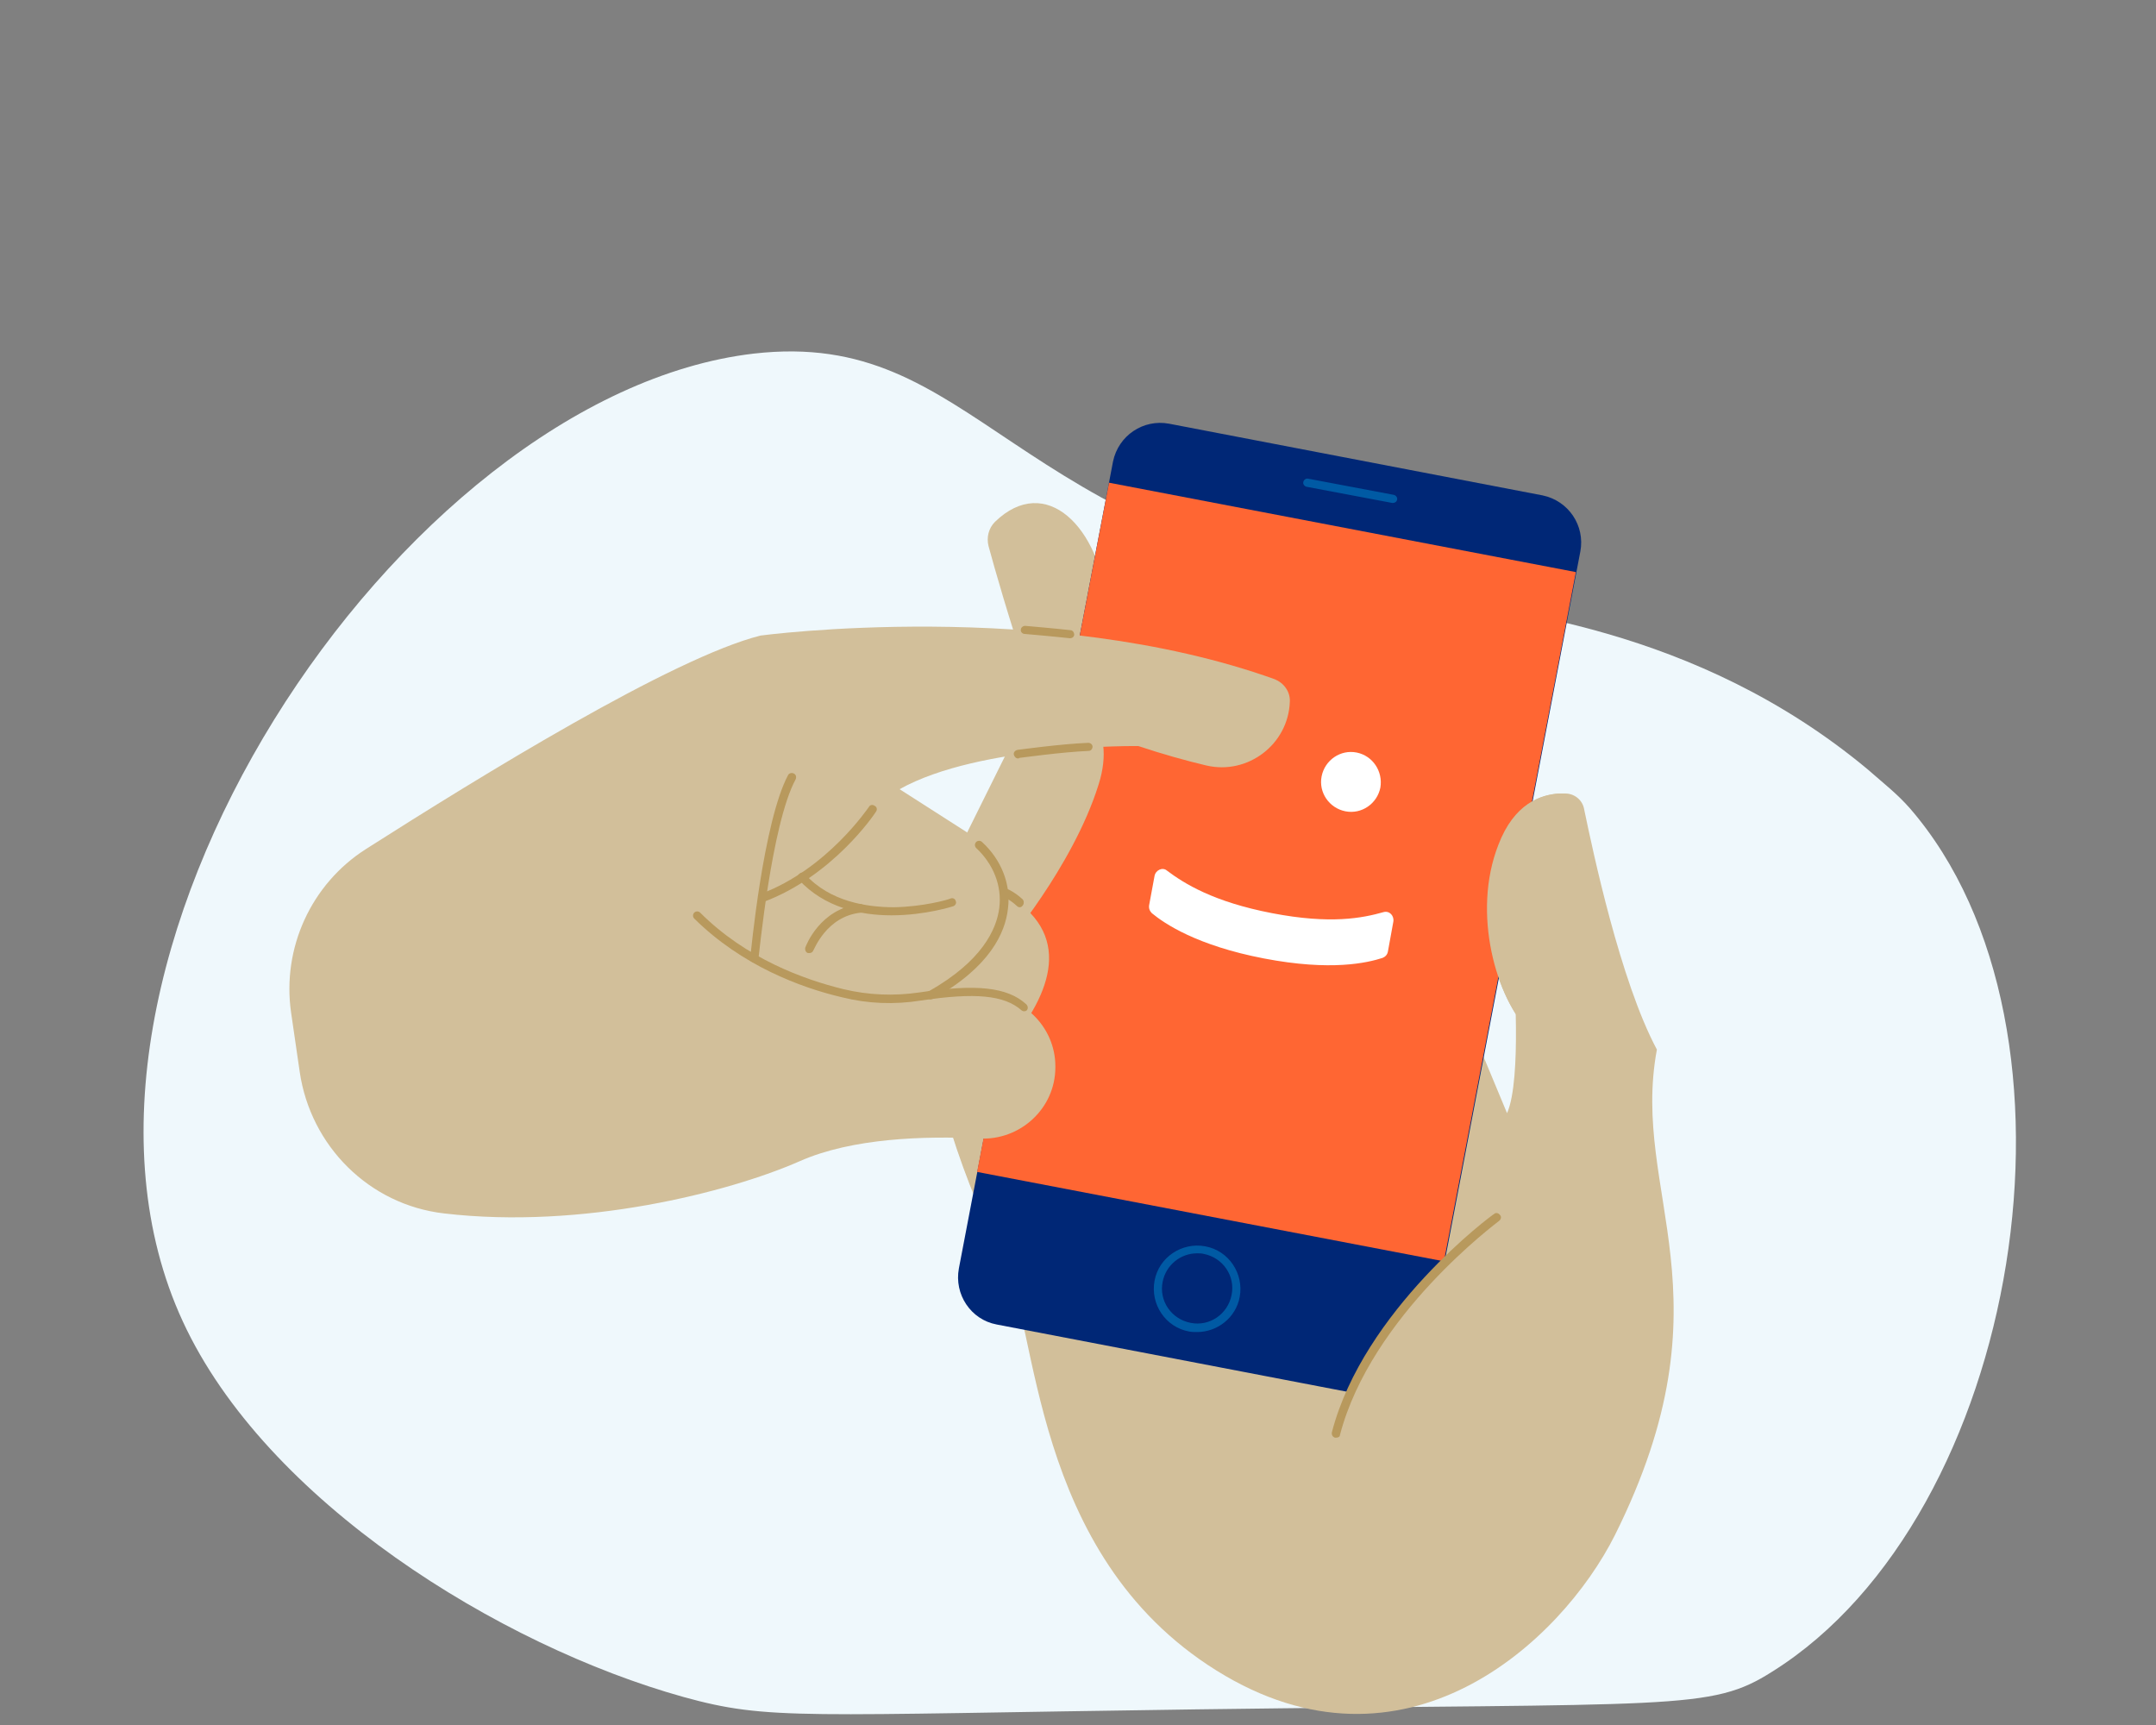 <?xml version="1.0" encoding="utf-8"?>
<!-- Generator: Adobe Illustrator 22.1.0, SVG Export Plug-In . SVG Version: 6.00 Build 0)  -->
<svg version="1.1" id="Layer_1" xmlns="http://www.w3.org/2000/svg" xmlns:xlink="http://www.w3.org/1999/xlink" x="0px" y="0px"
	 viewBox="0 0 400 320" style="enable-background:new 0 0 400 320;" xml:space="preserve">
<rect x="0" y="0" width="400" height="320" fill="#808080" stroke="none"/>
<style type="text/css">
	.st0{fill:#EFF8FC;}
	.st1{fill:#D2BF9A;}
	.st2{fill:#002776;}
	.st3{fill:#FF6633;}
	.st4{fill:#005AA4;}
	.st5{fill:#B8995D;}
	.st6{fill:#FFFFFF;}
</style>
<path class="st0" d="M126.8,314.8c15.9,4.4,21.6,3.3,95.2,2.3c89.5-1.2,95.3,0.3,106.8-7c46.2-28.9,61-119.3,25.5-160.2
	c-2.4-2.7-4.4-4.2-7.7-7.1c-32-26.7-68.5-29.8-86-32.4c-74.2-10.7-79.1-49.6-120.8-44.8C74.2,73.3,3.5,179.2,33.9,245.1
	C49.3,278.5,92.7,305.3,126.8,314.8z"/>
<g>
	<g>
		<g>
			<g>
				<path class="st1" d="M280.8,179.4c0,0,1.6,20.8-1.2,27.1L266.9,176l-58.3,3.3l-36.3,6.6c-1,12.2,7.4,35.8,13.9,47.7
					s4.7,54.6,39.5,76.3s63.9-5.2,73.9-25.1c22.2-44.5,2.8-63.2,7.8-90.1c-6.8-12.7-11.9-36.9-13.5-44.6c-0.3-1.7-1.8-2.9-3.5-2.9
					c-3.5-0.1-9.1,1.1-12.4,9.5c-5,12.7-0.4,28.6,5.9,34.8"/>
			</g>
			<g>
				<path class="st1" d="M208.7,179.3l-36.3,6.6c-1,12.2,7.4,35.8,13.9,47.7"/>
			</g>
			<g>
				<path class="st1" d="M201,149.8c-7-11.5-15.3-40-17.6-48.5c-0.4-1.6,0-3.3,1.2-4.5c9.4-9.1,19.5,0.9,20.9,16L201,149.8z"/>
			</g>
			<g>
				<g>
					<g>
						<path class="st2" d="M184.9,245.7l69.3,13.3c4.8,0.9,9.4-2.2,10.4-7l28.6-149.7c0.9-4.8-2.2-9.4-7-10.4l-69.3-13.3
							c-4.8-0.9-9.4,2.2-10.4,7l-28.6,149.7C177,240.1,180.1,244.8,184.9,245.7z"/>
					</g>
					<g>
						
							<rect x="171.8" y="117.7" transform="matrix(0.188 -0.982 0.982 0.188 33.401 363.981)" class="st3" width="130.2" height="88.2"/>
					</g>
					<g>
						<path class="st4" d="M222.1,247.1c-0.5,0-1,0-1.5-0.1c-4.4-0.8-7.2-5.1-6.4-9.4c0.8-4.4,5.1-7.2,9.4-6.4
							c4.4,0.8,7.2,5.1,6.4,9.4C229.3,244.4,225.9,247.1,222.1,247.1z M222.1,232.5c-3.1,0-5.8,2.2-6.4,5.3
							c-0.7,3.5,1.6,6.9,5.2,7.6c3.5,0.7,6.9-1.6,7.6-5.2c0.7-3.5-1.6-6.9-5.2-7.6C222.9,232.5,222.5,232.5,222.1,232.5z"/>
					</g>
					<g>
						<path class="st4" d="M258.4,93.3h-0.1l-15.9-3c-0.4-0.1-0.7-0.5-0.6-0.9c0.1-0.4,0.5-0.7,0.9-0.6l15.9,3
							c0.4,0.1,0.7,0.5,0.6,0.9C259.1,93.1,258.8,93.3,258.4,93.3z"/>
					</g>
				</g>
			</g>
			<g>
				<path class="st1" d="M293.2,151.1c0.1-2.2-1.7-4-3.9-3.9c-3.5,0.2-8.4,1.9-11.3,9.5c-5,12.7-0.4,28.6,5.9,34.8
					s8.9-24.5,8.5-24.7C292.2,166.5,292.9,156.5,293.2,151.1z"/>
			</g>
			<g>
				<path class="st1" d="M192.3,128.5c0.7-1.4,2.3-1.9,3.7-1.3c4.1,2,11.4,7.2,7.8,18.4c-4.8,15.3-17.6,30.2-17.6,30.2l-5.4-2.2
					l-2.1-13.6c-0.3-2.1,0-4.2,1-6.1L192.3,128.5z"/>
			</g>
			<g>
				<path class="st1" d="M185.3,195.9c8.7-9.6,14.2-21,3.2-28.8S172.2,180,172.4,186L185.3,195.9z"/>
			</g>
		</g>
		<g>
			<path class="st1" d="M272.9,229.7c0,0-17.2,13.6-23.3,31.2s30.1-15.6,30.1-15.6L272.9,229.7z"/>
		</g>
		<g>
			<path class="st5" d="M247.9,266.7c-0.1,0-0.1,0-0.2,0c-0.4-0.1-0.7-0.5-0.6-1c5.9-22.7,29.8-40.4,30.1-40.5
				c0.3-0.3,0.8-0.2,1.1,0.2c0.3,0.3,0.2,0.8-0.2,1.1c-0.2,0.2-23.7,17.5-29.5,39.7C248.6,266.5,248.3,266.7,247.9,266.7z"/>
		</g>
		<g>
			<g>
				<path class="st6" d="M256.1,146.1c-0.6,3-3.5,5-6.5,4.4s-5-3.5-4.4-6.5s3.5-5,6.5-4.4C254.7,140.2,256.6,143.1,256.1,146.1"/>
			</g>
			<g>
				<path class="st6" d="M257.5,176.5c-0.1,0.6-0.5,1-1,1.2c-2.8,0.9-9.5,2.5-22,0.1s-18.5-6.5-20.8-8.4c-0.4-0.4-0.6-0.9-0.5-1.5
					l1-5.4c0.2-1.1,1.5-1.7,2.3-1c3.2,2.4,8.6,5.8,19.5,7.9c10.9,2.1,16.8,0.9,20.7-0.2c1.1-0.3,2,0.7,1.8,1.8L257.5,176.5"/>
			</g>
		</g>
		<g>
			<path class="st5" d="M189.2,168.3c-0.2,0-0.4-0.1-0.5-0.2c-2.7-2.5-4.9-2.4-6-2.1c-0.4,0.1-0.8-0.1-1-0.6c-0.1-0.4,0.1-0.8,0.6-1
				c1.4-0.4,4.2-0.5,7.4,2.4c0.3,0.3,0.3,0.8,0.1,1.1S189.4,168.3,189.2,168.3z"/>
		</g>
	</g>
	<g>
		<g>
			<path class="st1" d="M55.6,198.8c2,13.8,12.9,24.7,26.8,26.3c25.6,3,52.8-3.9,66-9.7c9.7-4.3,23.2-4.7,33.3-4.2
				c7.6,0.4,14.1-5.6,14.1-13.2v-0.2c0-7.4-6.2-13.4-13.7-13.3l-9.5,0.2l7.5-5.5c8.5-6.2,8.2-19.1-0.7-24.8l-12.5-8
				c15-8.4,44.3-8,44.3-8c4.5,1.5,8.8,2.7,12.6,3.6c7.7,1.8,15.2-3.9,15.5-11.8l0,0c0.1-1.9-1.1-3.5-2.8-4.2
				c-42.4-15.2-95.4-8.1-95.4-8.1c-16.3,4.1-52,26.1-73.2,39.6C57.7,164,52.3,175.9,54,187.8L55.6,198.8z"/>
		</g>
		<g>
			<path class="st5" d="M190,187.6c-0.2,0-0.4-0.1-0.5-0.2c-3.2-2.8-8.6-3.3-18.6-1.8c-5,0.8-9.9,0.6-14.7-0.6
				c-7.7-1.8-18.6-5.9-27.4-14.6c-0.3-0.3-0.3-0.8,0-1.1s0.8-0.3,1.1,0c8.5,8.5,19.2,12.4,26.6,14.2c4.6,1.1,9.3,1.3,14.1,0.6
				c10.5-1.6,16.3-1,19.8,2.2c0.3,0.3,0.4,0.8,0.1,1.1C190.5,187.5,190.2,187.6,190,187.6z"/>
		</g>
		<g>
			<path class="st5" d="M140,178.6L140,178.6c-0.5,0-0.8-0.4-0.8-0.9c0.1-1,2.4-25.2,7-33.9c0.2-0.4,0.7-0.5,1.1-0.3
				c0.4,0.2,0.5,0.7,0.3,1.1c-4.5,8.3-6.8,33-6.9,33.3C140.8,178.3,140.4,178.6,140,178.6z"/>
		</g>
		<g>
			<path class="st5" d="M141.4,167.3c-0.3,0-0.6-0.2-0.7-0.5c-0.2-0.4,0.1-0.9,0.5-1c12.3-4.6,19.9-16,20-16.1
				c0.2-0.4,0.7-0.5,1.1-0.2c0.4,0.2,0.5,0.7,0.2,1.1c-0.3,0.5-8,11.9-20.8,16.7C141.6,167.3,141.5,167.3,141.4,167.3z"/>
		</g>
		<g>
			<path class="st5" d="M165.4,169.8c-5.7,0-12.4-1.4-17.2-6.6c-0.3-0.3-0.3-0.8,0.1-1.1c0.3-0.3,0.8-0.3,1.1,0.1
				c4.6,5.1,11.5,6.1,16.5,6.1c5.4-0.1,10-1.4,10.4-1.6c0.4-0.2,0.9,0,1,0.4c0.2,0.4,0,0.8-0.4,1
				C176.9,168.1,171.7,169.8,165.4,169.8z"/>
		</g>
		<g>
			<path class="st5" d="M150.2,176.8c-0.1,0-0.2,0-0.3,0c-0.4-0.1-0.6-0.6-0.5-1c0.1-0.3,2.7-7.3,10.2-8.1c0.4,0,0.8,0.3,0.9,0.7
				c0,0.4-0.3,0.8-0.7,0.9c-6.5,0.6-8.8,7-8.9,7C150.8,176.6,150.5,176.8,150.2,176.8z"/>
		</g>
		<g>
			<path class="st5" d="M172.7,185.4c-0.3,0-0.5-0.1-0.7-0.4c-0.2-0.4-0.1-0.9,0.3-1.1c9.9-5.6,12.6-11.5,13.1-15.5
				c0.5-4.1-1.1-8.1-4.3-11.1c-0.3-0.3-0.3-0.8,0-1.1s0.8-0.3,1.1,0c3.6,3.3,5.4,7.9,4.8,12.4c-0.5,4.4-3.3,10.8-13.9,16.7
				C172.9,185.3,172.8,185.4,172.7,185.4z"/>
		</g>
		<g>
			<path class="st5" d="M188.9,140.7c-0.4,0-0.7-0.3-0.8-0.7s0.2-0.8,0.7-0.9c0.1,0,8-1.1,13.1-1.3c0.4,0,0.8,0.3,0.8,0.7
				s-0.3,0.8-0.7,0.8c-5,0.2-12.8,1.3-12.9,1.3C189,140.7,189,140.7,188.9,140.7z"/>
		</g>
		<g>
			<path class="st5" d="M198.5,118.4L198.5,118.4c-2.7-0.3-8.3-0.8-8.4-0.8c-0.4,0-0.8-0.4-0.7-0.8c0-0.4,0.4-0.7,0.8-0.7
				c0.1,0,5.7,0.5,8.4,0.8c0.4,0,0.7,0.4,0.7,0.9C199.2,118.2,198.9,118.4,198.5,118.4z"/>
		</g>
	</g>
</g>
</svg>
